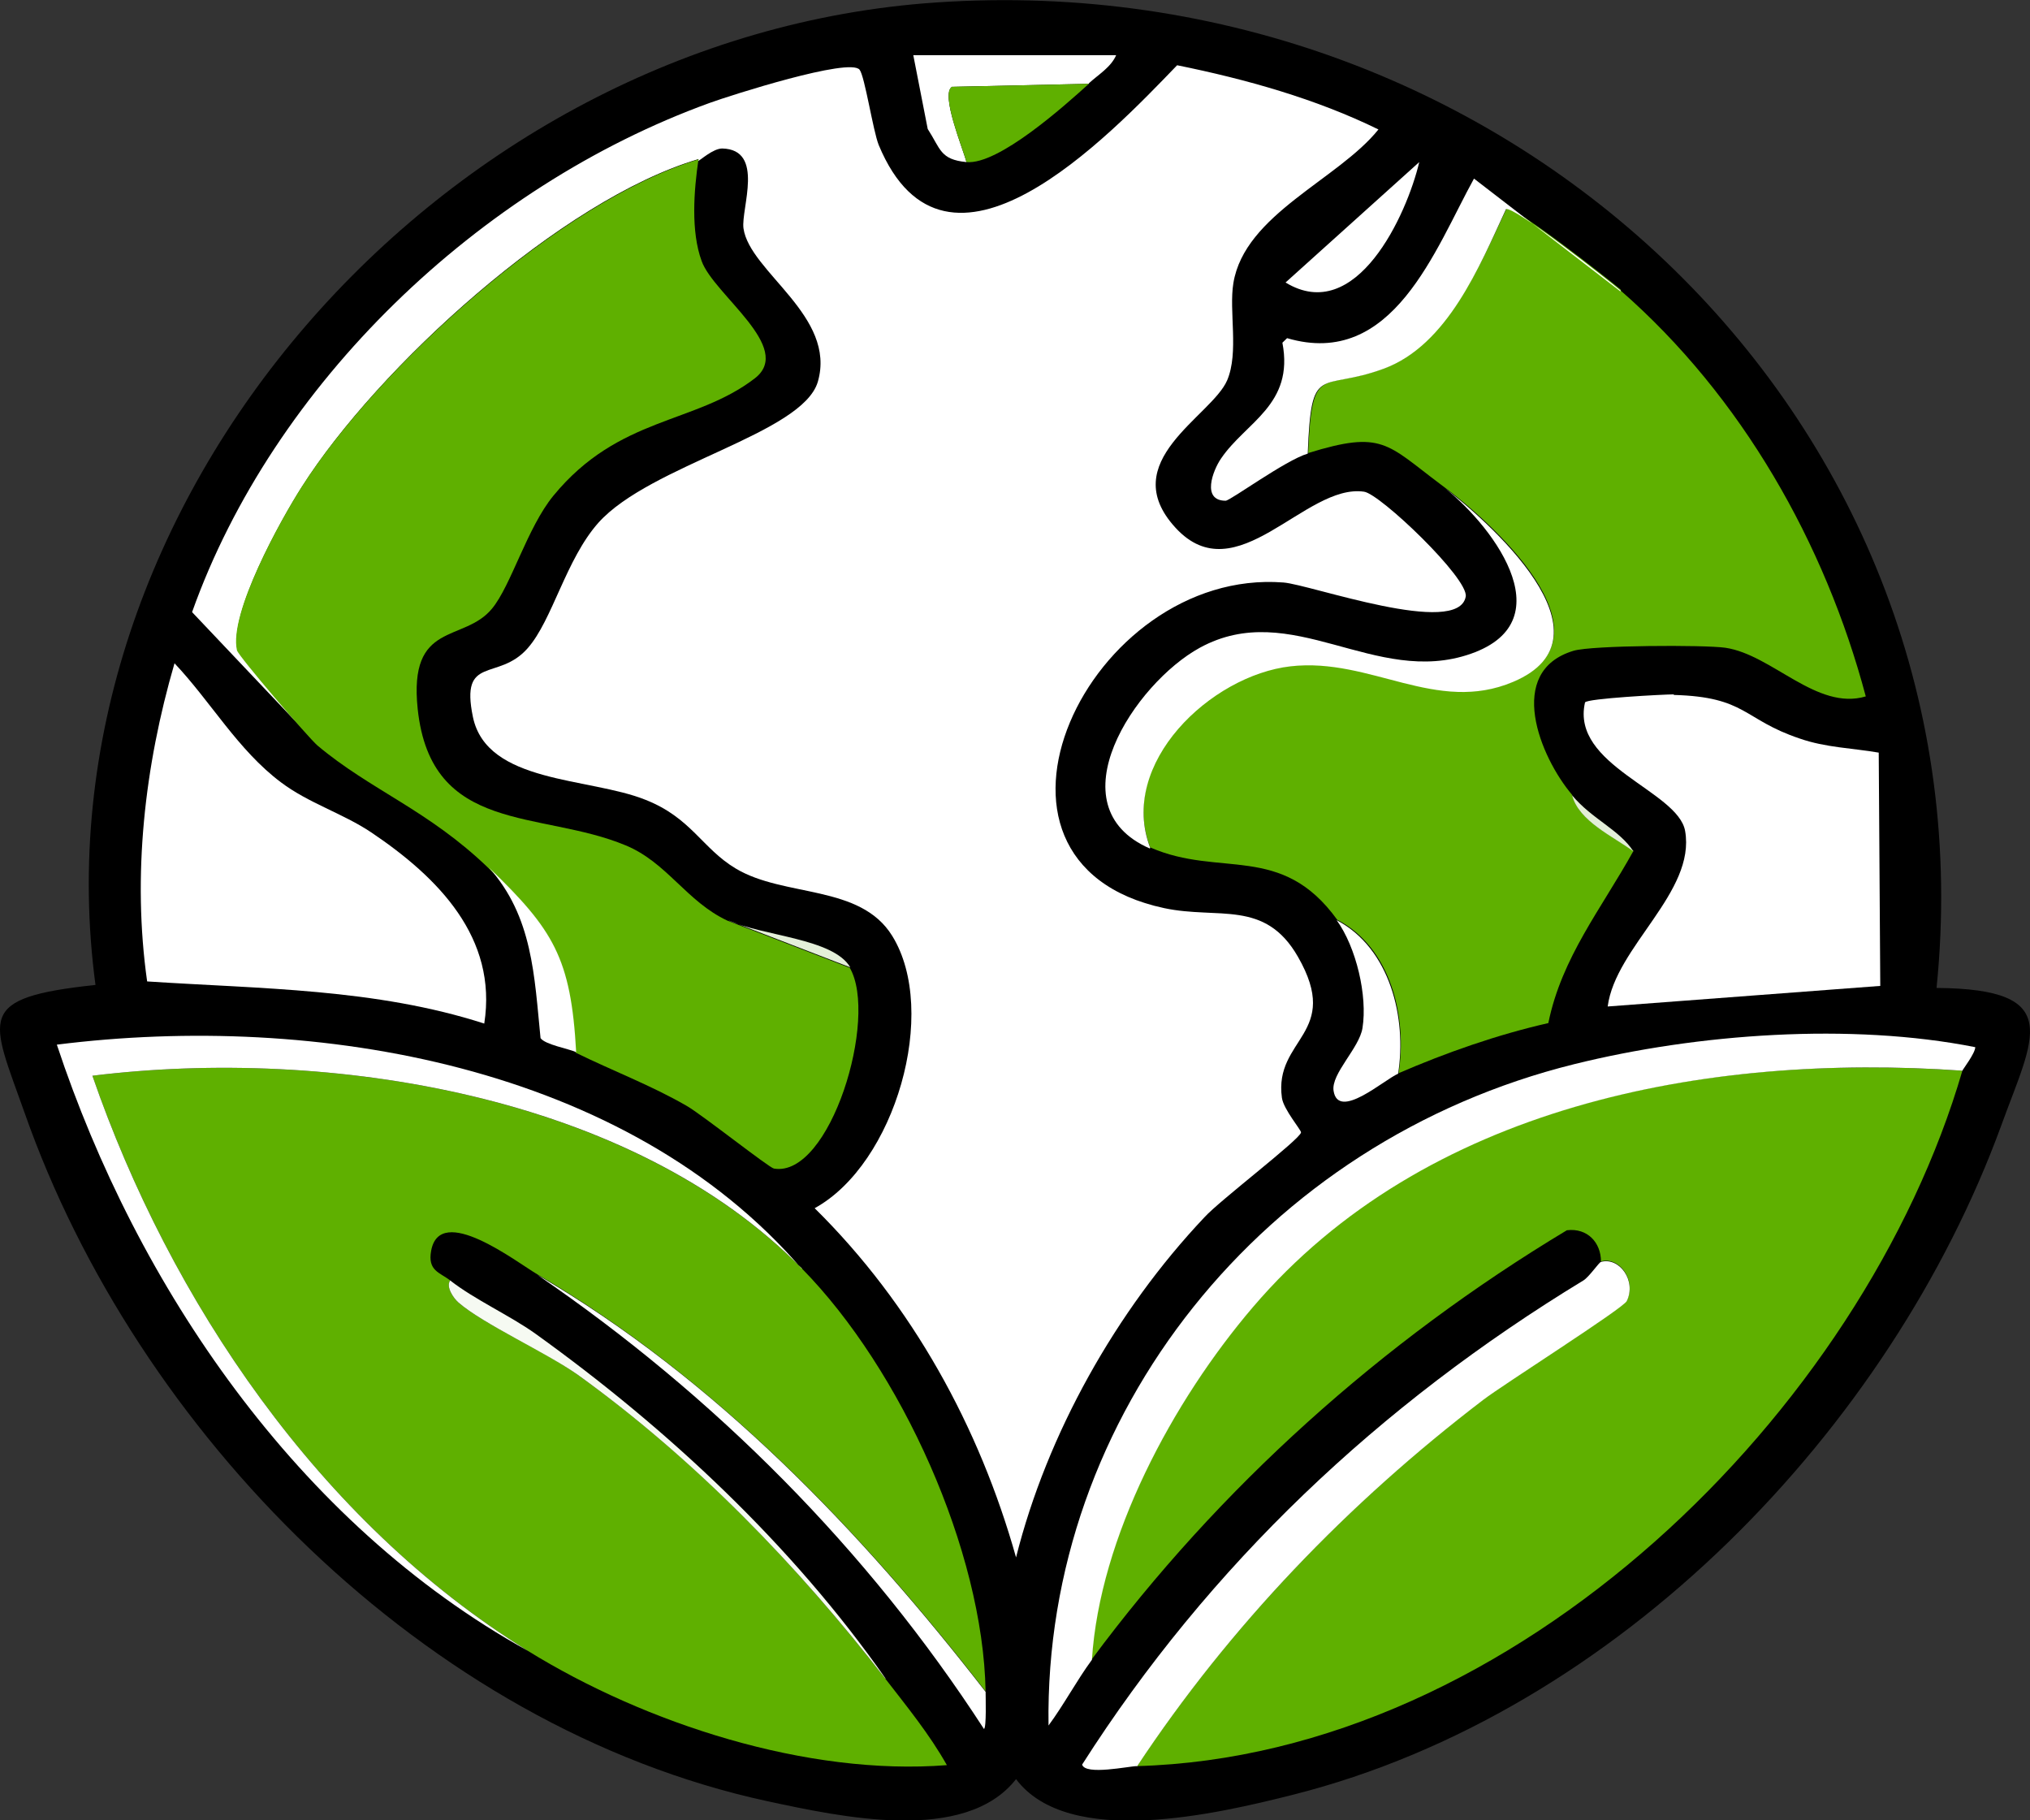 <svg width="29" height="26" viewBox="0 0 29 26" fill="none" xmlns="http://www.w3.org/2000/svg">
<rect x="0" y="0" width="29" height="26" fill="#333333" stroke="none"/>
<g id="_&#235;&#160;&#136;&#236;&#157;&#180;&#236;&#150;&#180;_1" clip-path="url(#clip0_2317_2404)">
<path id="Vector" d="M13.364 0.036C21.602 -0.53 28.484 6.07 27.665 14.111C29.516 14.125 29.044 14.82 28.587 16.082C27.009 20.396 23.122 24.459 18.475 25.634C17.391 25.907 15.267 26.409 14.515 25.412C13.784 26.344 12.007 25.95 10.967 25.728C6.062 24.667 1.947 20.432 0.354 15.902C-0.133 14.527 -0.369 14.254 1.364 14.068C0.442 7.181 6.306 0.516 13.364 0.036Z" fill="black"/>
<path id="Vector_2" d="M2.493 9.474C3.009 10.019 3.4 10.714 4.012 11.173C4.411 11.474 4.897 11.617 5.303 11.889C6.262 12.534 7.11 13.394 6.918 14.62C5.362 14.118 3.725 14.125 2.102 14.018C1.888 12.505 2.065 10.943 2.493 9.474Z" fill="white"/>
<path id="Vector_3" d="M11.454 18.117C12.877 19.564 14.043 22.152 14.08 24.158C12.302 21.865 10.23 19.701 7.678 18.203C7.375 18.024 6.284 17.178 6.159 17.866C6.107 18.153 6.284 18.174 6.431 18.289C6.365 18.382 6.483 18.547 6.549 18.604C6.903 18.912 7.796 19.306 8.253 19.636C9.927 20.833 11.402 22.367 12.649 23.979C12.959 24.38 13.276 24.767 13.527 25.212C11.528 25.369 9.219 24.617 7.538 23.578C4.558 21.736 2.427 18.568 1.32 15.365C4.698 14.949 9.013 15.637 11.454 18.117Z" fill="#5FB000"/>
<path id="Vector_4" d="M28.034 15.293C26.618 20.152 21.647 25.076 16.241 25.226C17.568 23.227 19.272 21.456 21.19 19.987C21.47 19.772 23.181 18.69 23.24 18.576C23.38 18.289 23.137 17.945 22.871 18.017C22.871 17.751 22.68 17.536 22.384 17.572C19.737 19.163 17.413 21.249 15.592 23.707C15.702 21.965 16.742 20.023 17.893 18.669C20.341 15.795 24.332 15.035 28.027 15.293H28.034Z" fill="#5FB000"/>
<path id="Vector_5" d="M28.034 15.293C24.346 15.035 20.349 15.802 17.9 18.669C16.75 20.016 15.71 21.958 15.599 23.707C15.378 24.008 15.201 24.345 14.979 24.646C14.913 20.202 18.062 16.297 22.488 15.2C24.25 14.763 26.441 14.605 28.218 14.957C28.218 15.043 28.041 15.272 28.034 15.293Z" fill="white"/>
<path id="Vector_6" d="M16.241 25.226C16.13 25.226 15.503 25.362 15.459 25.204C17.273 22.359 19.707 20.059 22.62 18.289C22.702 18.239 22.842 18.031 22.871 18.024C23.137 17.952 23.38 18.296 23.24 18.583C23.188 18.69 21.47 19.779 21.19 19.994C19.265 21.464 17.568 23.227 16.241 25.233V25.226Z" fill="white"/>
<path id="Vector_7" d="M11.454 18.117C9.02 15.637 4.698 14.949 1.32 15.365C2.427 18.568 4.558 21.736 7.538 23.578C4.248 21.757 1.955 18.368 0.812 14.921C4.521 14.455 8.954 15.222 11.454 18.124V18.117Z" fill="white"/>
<path id="Vector_8" d="M14.08 24.158C14.08 24.244 14.094 24.674 14.057 24.696C12.398 22.137 10.215 19.944 7.678 18.21C10.23 19.701 12.302 21.872 14.08 24.165V24.158Z" fill="white"/>
<path id="Vector_9" d="M12.649 23.979C11.402 22.367 9.927 20.84 8.253 19.636C7.796 19.314 6.903 18.912 6.549 18.604C6.483 18.547 6.365 18.382 6.431 18.289C6.778 18.561 7.287 18.791 7.648 19.049C9.544 20.41 11.321 22.073 12.649 23.972V23.979Z" fill="#F6FAF2"/>
<path id="Vector_10" d="M9.979 2.272C8.017 2.852 5.391 5.253 4.315 6.951C4.012 7.424 3.275 8.75 3.393 9.281C3.415 9.374 4.418 10.542 4.543 10.642L2.744 8.743C3.902 5.49 6.837 2.666 10.141 1.469C10.436 1.362 12.14 0.817 12.28 0.996C12.354 1.089 12.472 1.87 12.553 2.071C13.519 4.393 15.842 1.942 16.816 0.932C17.804 1.132 18.8 1.412 19.692 1.849C19.117 2.566 17.782 3.06 17.62 4.042C17.553 4.443 17.701 5.031 17.531 5.432C17.31 5.948 15.924 6.593 16.794 7.539C17.664 8.485 18.645 6.901 19.486 7.023C19.714 7.052 20.983 8.263 20.939 8.521C20.835 9.109 18.719 8.349 18.335 8.32C15.555 8.105 13.549 12.312 16.631 12.971C17.406 13.136 18.07 12.842 18.542 13.666C19.176 14.77 18.195 14.828 18.313 15.68C18.335 15.845 18.593 16.146 18.586 16.175C18.579 16.268 17.421 17.149 17.207 17.386C15.946 18.719 14.957 20.482 14.515 22.245C13.991 20.381 13.032 18.633 11.638 17.257C12.789 16.626 13.416 14.448 12.745 13.366C12.287 12.627 11.203 12.821 10.51 12.405C10.03 12.118 9.876 11.681 9.219 11.423C8.415 11.101 6.955 11.194 6.756 10.241C6.571 9.345 7.117 9.739 7.538 9.259C7.892 8.858 8.083 7.991 8.548 7.467C9.293 6.636 11.461 6.199 11.683 5.454C11.956 4.515 10.709 3.884 10.621 3.261C10.584 2.981 10.93 2.136 10.318 2.121C10.185 2.121 10.001 2.293 9.972 2.3L9.979 2.272Z" fill="white"/>
<path id="Vector_11" d="M23.151 4.149C24.884 5.662 26.072 7.761 26.654 9.947C25.954 10.155 25.32 9.352 24.648 9.252C24.346 9.209 22.745 9.216 22.48 9.295C21.499 9.589 22.001 10.814 22.458 11.352C22.554 11.732 23.048 11.939 23.335 12.154C22.878 12.979 22.31 13.674 22.119 14.613C21.396 14.777 20.658 15.035 19.98 15.329C20.105 14.541 19.877 13.537 19.102 13.136C18.305 12.033 17.428 12.541 16.432 12.104C15.967 10.9 17.266 9.639 18.438 9.51C19.611 9.381 20.511 10.198 21.617 9.732C23.151 9.08 21.256 7.41 20.577 6.916C19.81 6.342 19.751 6.142 18.689 6.471C18.741 5.153 18.881 5.597 19.773 5.26C20.666 4.923 21.145 3.784 21.521 2.981C21.632 2.931 22.982 3.992 23.159 4.142L23.151 4.149Z" fill="#5FB000"/>
<path id="Vector_12" d="M9.979 2.272C9.912 2.723 9.868 3.304 10.023 3.727C10.193 4.207 11.351 4.966 10.783 5.404C9.927 6.063 8.843 5.941 7.906 7.08C7.53 7.539 7.302 8.363 7.029 8.693C6.623 9.187 5.834 8.858 5.967 10.126C6.158 11.925 7.722 11.567 8.939 12.075C9.529 12.319 9.809 12.878 10.392 13.15L12.14 13.824C12.553 14.534 11.86 16.827 11.056 16.691C10.982 16.676 10.023 15.917 9.809 15.795C9.3 15.501 8.747 15.293 8.223 15.035C8.15 13.688 7.906 13.28 6.977 12.398C6.114 11.567 5.295 11.287 4.536 10.649C4.41 10.542 3.407 9.374 3.385 9.288C3.267 8.765 4.005 7.432 4.307 6.959C5.384 5.267 8.01 2.867 9.971 2.279L9.979 2.272Z" fill="#5FB000"/>
<path id="Vector_13" d="M23.911 9.926C24.951 9.954 24.899 10.277 25.711 10.549C26.08 10.678 26.463 10.685 26.839 10.75L26.861 14.082L22.967 14.376C23.078 13.523 24.228 12.742 24.073 11.868C23.97 11.294 22.436 10.936 22.643 10.033C22.672 9.976 23.771 9.918 23.911 9.918V9.926Z" fill="white"/>
<path id="Vector_14" d="M16.425 12.119C15.046 11.517 16.211 9.761 17.14 9.252C18.453 8.535 19.641 9.818 21.012 9.338C22.384 8.858 21.271 7.439 20.577 6.923C21.249 7.425 23.144 9.094 21.617 9.739C20.518 10.205 19.582 9.388 18.439 9.517C17.295 9.646 15.968 10.907 16.432 12.111L16.425 12.119Z" fill="white"/>
<path id="Vector_15" d="M23.151 4.149C22.974 3.999 21.625 2.938 21.514 2.988C21.138 3.798 20.68 4.931 19.766 5.267C18.851 5.604 18.733 5.16 18.682 6.479C18.365 6.572 17.575 7.152 17.509 7.152C17.162 7.152 17.325 6.722 17.443 6.55C17.797 6.027 18.49 5.783 18.32 4.895L18.387 4.83C19.899 5.275 20.503 3.555 21.057 2.551L23.151 4.164V4.149Z" fill="white"/>
<path id="Vector_16" d="M15.555 1.197L13.6 1.24C13.43 1.34 13.762 2.136 13.806 2.315C13.43 2.279 13.438 2.128 13.253 1.842L13.047 0.788H15.945C15.872 0.96 15.687 1.068 15.555 1.19V1.197Z" fill="white"/>
<path id="Vector_17" d="M15.555 1.197C15.215 1.505 14.264 2.358 13.807 2.315C13.762 2.136 13.431 1.34 13.6 1.24L15.555 1.197Z" fill="#5FB000"/>
<path id="Vector_18" d="M19.973 15.336C19.773 15.422 19.117 16.01 19.051 15.58C19.014 15.336 19.419 14.971 19.464 14.684C19.538 14.225 19.375 13.53 19.095 13.143C19.862 13.545 20.098 14.548 19.973 15.336Z" fill="white"/>
<path id="Vector_19" d="M20.275 2.315C20.098 3.067 19.375 4.651 18.365 4.035L20.275 2.315Z" fill="white"/>
<path id="Vector_20" d="M8.231 15.028C8.12 14.978 7.788 14.921 7.722 14.828C7.633 13.939 7.611 13.093 6.984 12.391C7.906 13.28 8.157 13.681 8.231 15.028Z" fill="white"/>
<path id="Vector_21" d="M12.147 13.817L10.399 13.143C10.901 13.373 11.904 13.401 12.147 13.817Z" fill="#E4EFD9"/>
<path id="Vector_22" d="M23.336 12.162C23.048 11.947 22.554 11.732 22.458 11.359C22.746 11.703 23.129 11.846 23.336 12.162Z" fill="#E4EFD9"/>
</g>
<defs>
<clipPath id="clip0_2317_2404">
<rect width="29" height="26" fill="white"/>
</clipPath>
</defs>
</svg>

